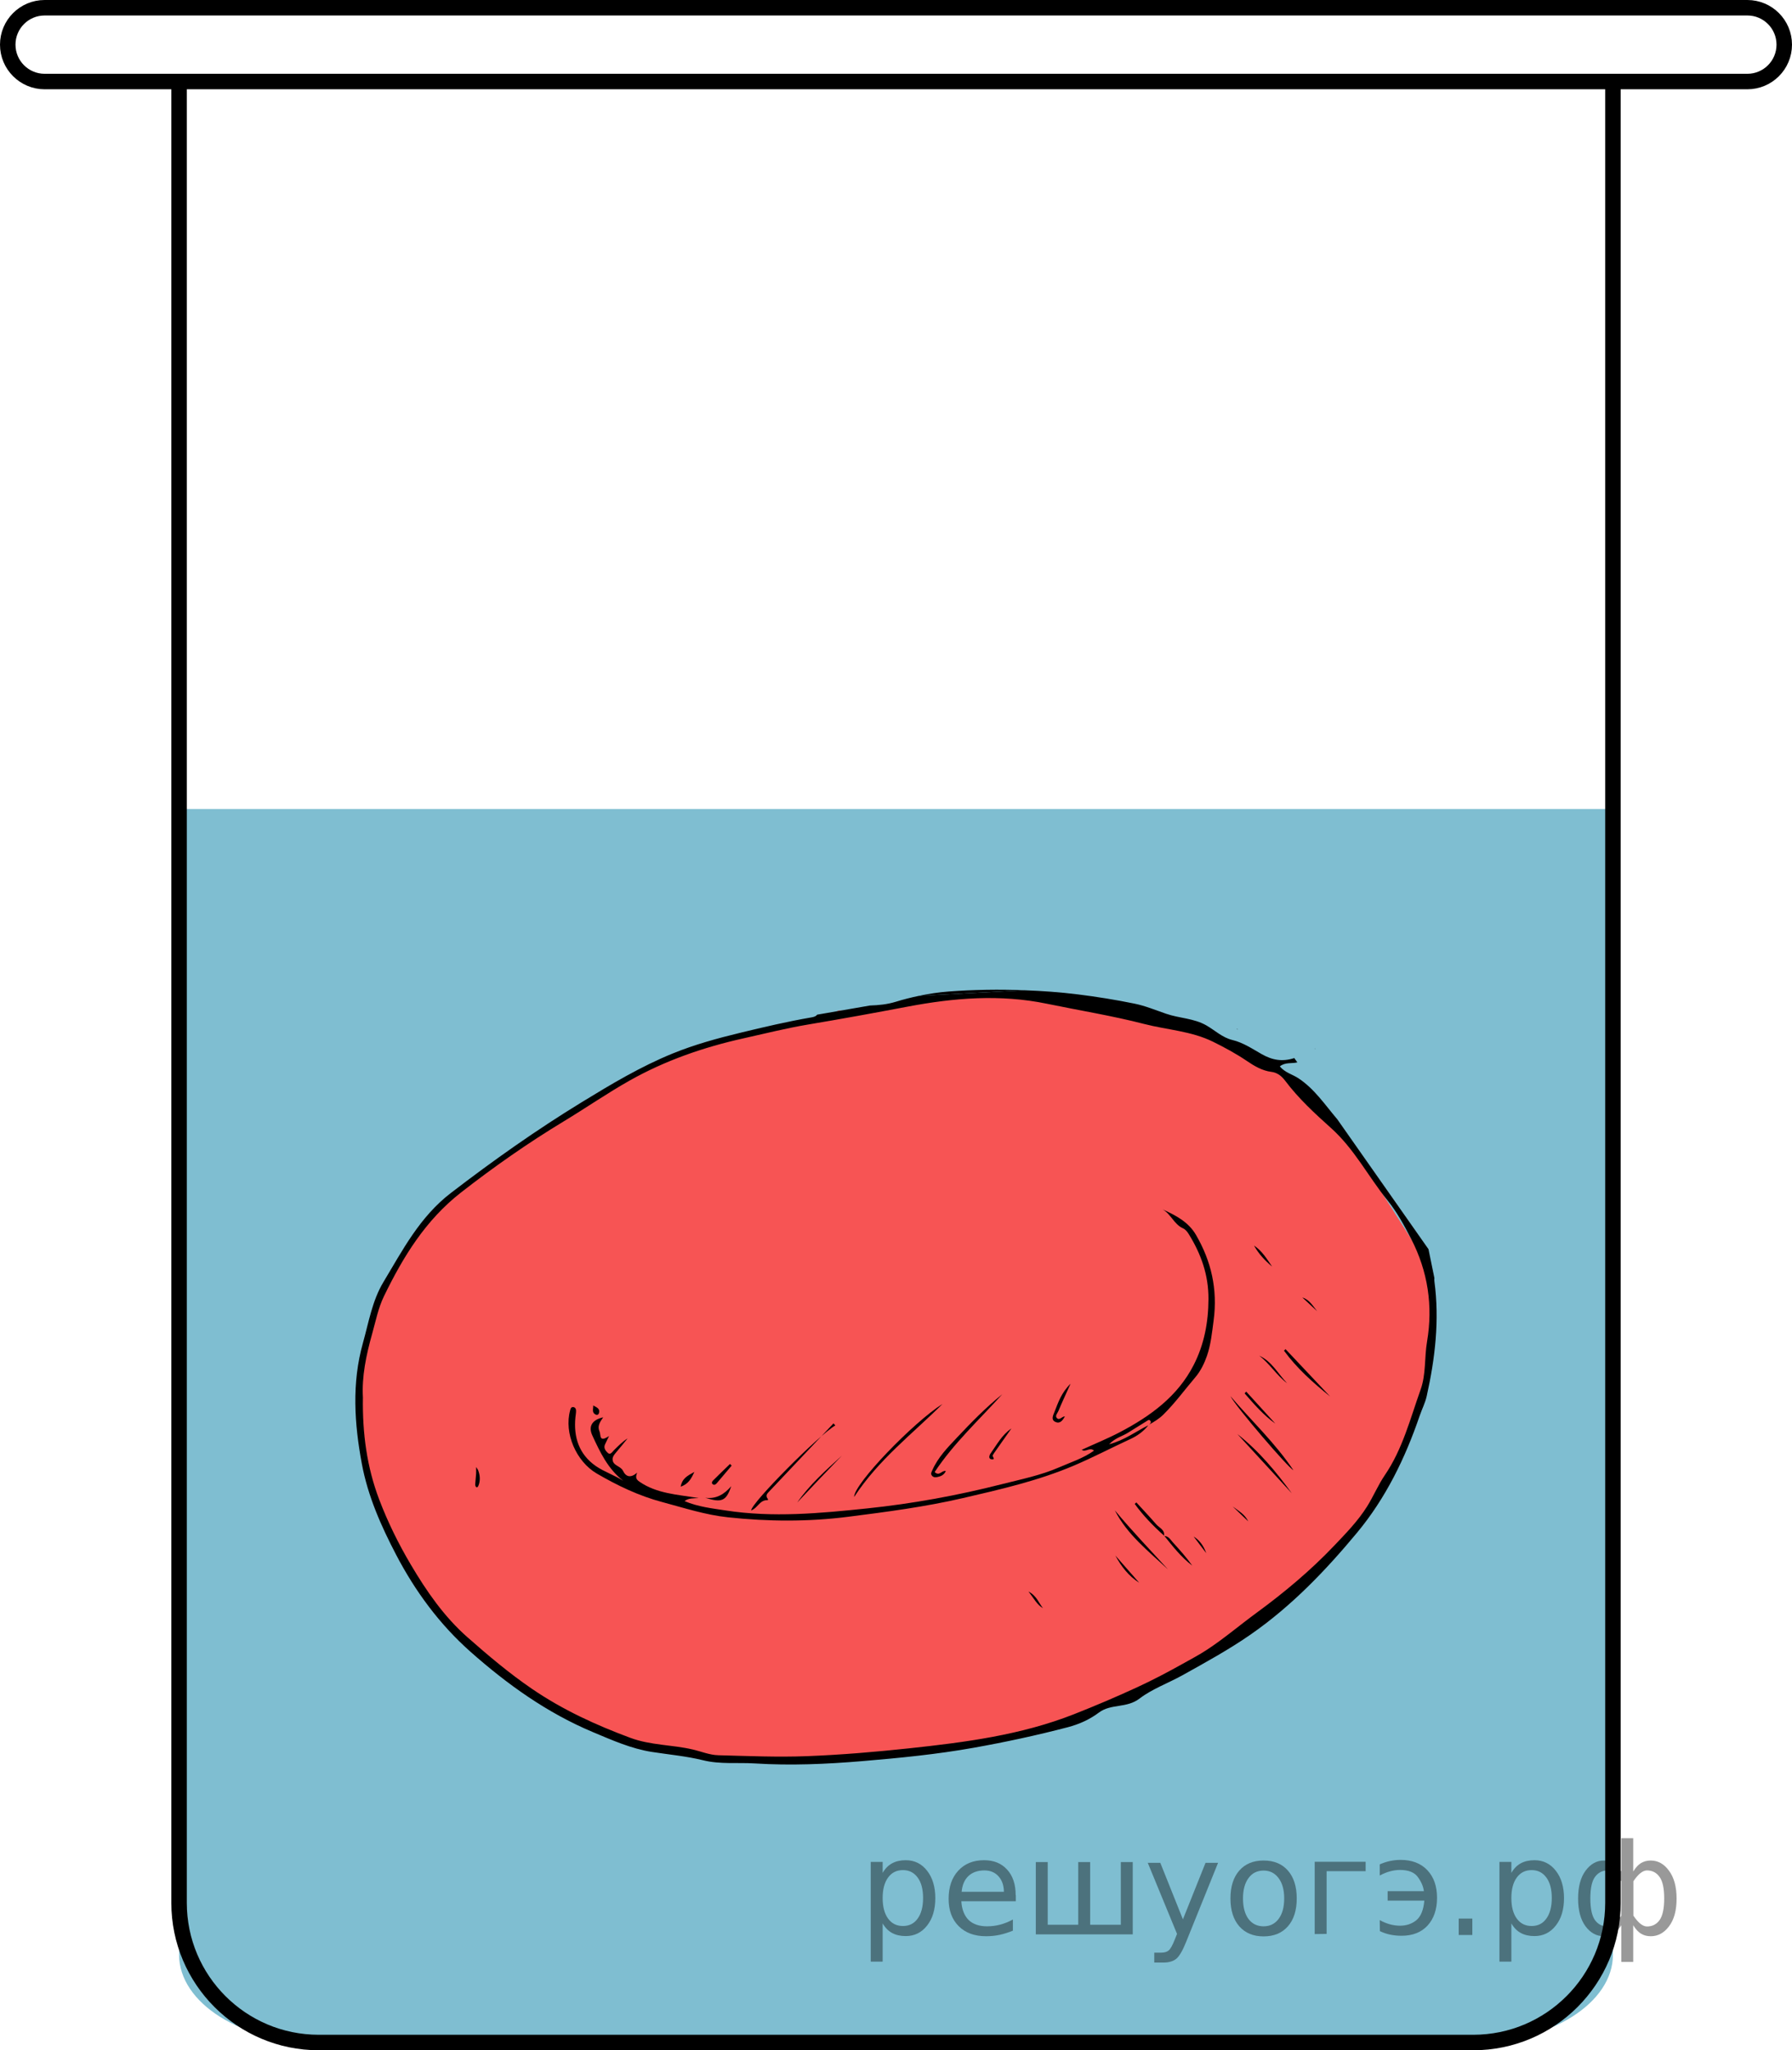 <?xml version="1.0" encoding="utf-8"?>
<!-- Generator: Adobe Illustrator 27.0.1, SVG Export Plug-In . SVG Version: 6.00 Build 0)  -->
<svg version="1.1" id="Слой_1" xmlns="http://www.w3.org/2000/svg" xmlns:xlink="http://www.w3.org/1999/xlink" x="0px" y="0px"
	 width="115.723px" height="132.404px" viewBox="0 0 115.723 132.404" enable-background="new 0 0 115.723 132.404"
	 xml:space="preserve">
<g>
	<path opacity="0.5" fill="#007EA5" enable-background="new    " d="M104.16,52.245v73.985c0,3.134-4.039,5.675-9.021,5.675
		H20.585c-4.982,0-9.021-2.541-9.021-5.675V52.245"/>
	<g>
		<path fill="#F75454" d="M63.66,64.111l-7.722,1.202c0.138,0.268-1.875-0.195-1.854-0.016l1.441,0.016l-1.441-0.016
			c0.009,0.077,0.008,0.144-0.018,0.189c-0.228,0.398-2.381,0.555-2.381,0.555s-6.908,1.592-7.988,2.118
			c-1.081,0.526-6.995,3.68-6.995,3.68l-5.827,4.089c0,0-3.301,2.726-3.982,3.739
			c-0.681,1.012-2.025,3.408-2.025,3.408l-0.935,2.278l-0.642,2.512l-0.117,2.434l0.251,2.745l0.353,2.476
			l0.818,1.925l1.188,3.336c0,0,3.582,4.959,4.537,5.602c0.954,0.643,6.806,5.734,10.924,6.406
			c4.118,0.672,9.96,1.081,12.501,0.847l9.697-1.081l6.513-1.665l2.843-1.402l9.007-4.696l3.396-3.686l3.242-3.565
			c0,0,2.746-4.627,2.804-5.292c0.059-0.666,0.875-2.862,1.065-4.699c0.19-1.837-0.045-3.064,0-4.407
			c0.044-1.343-0.527-1.146-0.03-1.35c0.013-0.005-0.345-0.473-0.325-0.481l-2.637-4.15
			c-4.804-8.088-11.933-12.38-21.329-12.838L63.66,64.111z"/>
		<g>
			<path d="M79.901,66.474c0.01,0.003,0.019,0.007,0.029,0.01c-0.004-0.009-0.012-0.014-0.016-0.024
				L79.901,66.474z"/>
			<path d="M84.943,67.721l-0.013,0.013c0.008,0,0.015,0.001,0.023,0.001C84.95,67.731,84.945,67.726,84.943,67.721z"
				/>
			<path d="M92.248,80.671l-5.893-8.394c-0.79-0.928-1.467-1.957-2.506-2.643c-0.387-0.256-0.873-0.362-1.199-0.769
				c0.339-0.275,0.757-0.173,1.109-0.253c0.006-0.001,0.013-0.003,0.019-0.004l-0.196-0.279
				c-0.761,0.247-1.406,0.144-2.112-0.258c-0.606-0.345-1.193-0.742-1.887-0.909
				c-0.645-0.156-1.12-0.619-1.674-0.939c-0.808-0.466-1.743-0.46-2.596-0.753
				c-0.68-0.234-1.353-0.514-2.054-0.657c-1.215-0.249-2.444-0.446-3.676-0.599
				c-1.139-0.142-2.279-0.221-3.421-0.264l-6.82,0.361c-0.503,0.105-1.002,0.231-1.495,0.383
				c-0.549,0.169-1.105,0.224-1.663,0.241l-3.414,0.592c-0.066,0.094-0.181,0.143-0.362,0.174
				c-1.555,0.267-3.089,0.629-4.622,1c-1.477,0.357-2.937,0.759-4.351,1.335
				c-2.065,0.843-3.961,1.977-5.857,3.137c-2.937,1.796-5.733,3.773-8.463,5.87
				c-2.011,1.544-3.113,3.687-4.357,5.756c-0.721,1.199-0.944,2.587-1.318,3.919
				c-0.734,2.613-0.556,5.223-0.071,7.823c0.388,2.081,1.246,4.019,2.222,5.883
				c1.23,2.349,2.79,4.468,4.785,6.239c2.382,2.113,4.95,3.951,7.905,5.192
				c1.243,0.522,2.488,1.078,3.826,1.285c1.103,0.171,2.215,0.269,3.305,0.538
				c1.097,0.272,2.228,0.134,3.34,0.204c2.32,0.145,4.641,0.043,6.934-0.15
				c2.396-0.201,4.805-0.437,7.182-0.861c2.048-0.365,4.081-0.802,6.094-1.33c0.727-0.19,1.417-0.503,1.994-0.939
				c0.788-0.596,1.797-0.268,2.635-0.912c0.806-0.619,1.857-0.995,2.785-1.512c1.492-0.831,2.99-1.651,4.394-2.627
				c2.636-1.833,4.839-4.129,6.874-6.582c1.846-2.226,3.097-4.797,4.03-7.525c0.147-0.431,0.362-0.845,0.46-1.286
				c0.544-2.442,0.831-4.905,0.497-7.406c-0.011-0.083-0.01-0.152-0.001-0.215L92.248,80.671z M92.155,86.642
				c-0.175,1.03-0.058,2.098-0.416,3.099c-0.672,1.882-1.157,3.833-2.313,5.527
				c-0.429,0.63-0.731,1.361-1.143,2.018c-0.592,0.943-1.365,1.734-2.126,2.534
				c-1.529,1.608-3.224,3.024-5.012,4.334c-1.08,0.791-2.103,1.667-3.221,2.398
				c-0.484,0.317-1.02,0.6-1.535,0.888c-0.959,0.536-1.923,1.045-2.922,1.507
				c-1.357,0.628-2.731,1.212-4.12,1.759c-3.409,1.341-7,1.809-10.613,2.197
				c-2.195,0.236-4.391,0.421-6.595,0.508c-1.915,0.075-3.83-0.009-5.744-0.059
				c-0.577-0.015-1.112-0.244-1.667-0.373c-1.328-0.309-2.71-0.264-4.019-0.75
				c-2.233-0.829-4.362-1.805-6.347-3.159c-1.484-1.013-2.833-2.156-4.172-3.335
				c-1.521-1.339-2.649-2.981-3.664-4.698c-0.791-1.338-1.484-2.739-2.038-4.199
				c-0.794-2.09-1.088-4.264-1.052-6.596c-0.077-1.336,0.207-2.725,0.596-4.104
				c0.231-0.821,0.391-1.662,0.768-2.438c1.236-2.542,2.679-4.901,4.97-6.689
				c2.131-1.662,4.331-3.202,6.641-4.598c1.429-0.863,2.804-1.817,4.257-2.635
				c2.295-1.292,4.765-2.148,7.337-2.72c1.388-0.308,2.766-0.657,4.172-0.893
				c2.149-0.36,4.294-0.751,6.435-1.157c2.987-0.567,5.975-0.811,8.986-0.189
				c2.098,0.434,4.22,0.775,6.292,1.309c1.481,0.382,3.047,0.456,4.444,1.147c0.754,0.373,1.491,0.77,2.196,1.248
				c0.451,0.306,0.979,0.627,1.577,0.698c0.383,0.045,0.67,0.285,0.888,0.575
				c0.857,1.142,1.917,2.117,2.958,3.051c1.516,1.359,2.405,3.136,3.645,4.667
				c0.623,0.769,1.088,1.635,1.535,2.501C92.209,82.102,92.547,84.329,92.155,86.642z"/>
			<path d="M61.251,64.032c-0.643,0.049-1.279,0.145-1.908,0.277l6.82-0.361
				C64.527,63.885,62.889,63.908,61.251,64.032z"/>
			<path d="M74.158,92.042c-0.311,0.397-0.703,0.679-1.163,0.891c-1.222,0.564-2.416,1.192-3.653,1.717
				c-2.302,0.977-4.733,1.534-7.161,2.096c-2.44,0.565-4.914,0.89-7.396,1.205
				c-2.6,0.33-5.183,0.313-7.777,0.035c-1.461-0.156-2.851-0.612-4.261-0.989
				c-1.498-0.4-2.874-1.059-4.208-1.837c-1.331-0.776-2.129-2.611-1.719-4.086
				c0.026-0.093,0.05-0.198,0.16-0.207c0.138-0.012,0.214,0.095,0.219,0.212
				c0.007,0.15-0.025,0.302-0.04,0.453c-0.128,1.286,0.24,2.396,1.318,3.144c0.539,0.374,1.195,0.582,1.77,0.954
				c-0.992-0.77-1.5-1.855-1.999-2.937c-0.267-0.578-0.011-1.004,0.704-1.163c-0.21,0.302-0.389,0.57-0.24,0.901
				c0.105,0.233-0.048,0.756,0.619,0.305c-0.134,0.279-0.198,0.411-0.261,0.544
				c-0.114,0.241,0.059,0.435,0.187,0.552c0.162,0.148,0.29-0.082,0.402-0.191c0.272-0.264,0.532-0.539,0.871-0.75
				c-0.257,0.314-0.51,0.632-0.773,0.94c-0.102,0.12-0.199,0.249-0.198,0.401
				c0.003,0.433,0.515,0.424,0.673,0.752c0.198,0.411,0.515,0.47,0.912,0.118
				c-0.093,0.263-0.115,0.403,0.155,0.588c1.115,0.765,2.412,0.822,3.825,1.054
				c-0.399,0.019-0.649-0.002-0.919,0.195c0.876,0.372,1.773,0.468,2.655,0.604
				c3.054,0.472,6.097,0.186,9.144-0.132c2.934-0.306,5.824-0.836,8.679-1.561c1.248-0.317,2.523-0.572,3.705-1.087
				c0.747-0.326,1.544-0.575,2.26-1.08c-0.279-0.254-0.53,0.129-0.796-0.055
				c0.837-0.384,1.672-0.723,2.467-1.139c1.961-1.029,3.728-2.309,4.764-4.335
				c0.678-1.325,0.952-2.757,0.957-4.272c0.005-1.548-0.476-2.891-1.265-4.171
				c-0.104-0.169-0.209-0.31-0.391-0.393c-0.572-0.26-0.77-0.921-1.311-1.22
				c0.848,0.384,1.672,0.811,2.156,1.643c0.995,1.708,1.408,3.523,1.145,5.523
				c-0.103,0.783-0.183,1.582-0.436,2.306c-0.159,0.457-0.398,0.961-0.741,1.365c-0.688,0.808-1.313,1.669-2.071,2.418
				c-0.275,0.272-0.597,0.463-0.925,0.653c0.078-0.061,0.154-0.146,0.097-0.235
				c-0.088-0.139-0.185-0.039-0.281,0.022c-0.398,0.252-0.799,0.501-1.201,0.747
				c-0.358,0.219-0.792,0.314-1.194,0.731C72.635,93,73.357,92.439,74.158,92.042z"/>
			<path d="M60.867,90.664c-1.927,1.923-4.122,3.579-5.709,6.009C55.141,95.824,59.003,91.837,60.867,90.664z"/>
			<path d="M53.825,91.922c-1.388,1.47-2.776,2.941-4.166,4.41c-0.109,0.115-0.214,0.223-0.123,0.395
				c0.029,0.055,0.128,0.152-0.003,0.152c-0.485-0.001-0.62,0.532-1.025,0.662c0.029-0.504,4.383-4.883,5.434-5.487
				C53.904,92.01,53.865,91.966,53.825,91.922z"/>
			<path d="M64.723,90.04c-1.486,1.647-3.129,3.157-4.365,5.022c0.308,0.3,0.453-0.124,0.721-0.064
				c-0.111,0.245-0.302,0.335-0.521,0.383c-0.131,0.028-0.267,0.041-0.37-0.077
				c-0.112-0.128-0.032-0.24,0.022-0.364c0.365-0.833,0.992-1.468,1.601-2.115
				C62.732,91.847,63.671,90.887,64.723,90.04z"/>
			<path d="M79.463,90.168c1.349,1.584,2.88,3.012,4.06,4.775C83.199,94.8,79.81,90.849,79.463,90.168z"/>
			<path d="M71.993,97.535c1.095,1.32,2.284,2.556,3.438,3.823C74.18,100.181,72.801,99.123,71.993,97.535z"/>
			<path d="M79.909,92.613c1.386,1.088,2.489,2.421,3.515,3.826C82.253,95.163,81.081,93.888,79.909,92.613z"/>
			<path d="M83.017,87.128c0.96,1.018,1.919,2.037,2.879,3.055c-1.101-0.886-2.15-1.82-2.98-2.96
				C82.95,87.192,82.984,87.16,83.017,87.128z"/>
			<path d="M54.363,94.007c-0.969,1-1.931,2.006-2.881,3.025C52.285,95.873,53.332,94.947,54.363,94.007z"/>
			<path d="M68.766,91.466c-0.137,0.265-0.312,0.496-0.608,0.362c-0.31-0.14-0.146-0.434-0.063-0.645
				c0.238-0.607,0.442-1.238,1.04-1.825c-0.306,0.679-0.558,1.214-0.784,1.76
				c-0.06,0.144-0.244,0.32-0.095,0.465C68.421,91.746,68.567,91.48,68.766,91.466z"/>
			<path d="M47.222,95.977c-0.328,0.96-0.602,1.081-1.678,0.749C46.257,96.818,46.776,96.495,47.222,95.977z"/>
			<path d="M75.184,99.182c-0.703-0.627-1.355-1.298-1.906-2.06c0.034-0.033,0.069-0.065,0.103-0.097
				c0.43,0.471,0.87,0.933,1.286,1.415c0.197,0.228,0.57,0.349,0.503,0.755L75.184,99.182z"/>
			<path d="M83.119,89.328c-0.683-0.513-1.123-1.264-1.799-1.778C82.137,87.916,82.535,88.725,83.119,89.328z"/>
			<path d="M80.477,89.869c0.627,0.689,1.255,1.379,1.882,2.068c-0.767-0.548-1.374-1.253-1.985-1.954
				C80.409,89.945,80.443,89.907,80.477,89.869z"/>
			<path d="M75.17,99.194c0.293-0.005,0.411,0.236,0.572,0.412c0.438,0.481,0.872,0.965,1.251,1.499
				c-0.713-0.538-1.254-1.238-1.808-1.925C75.184,99.182,75.17,99.194,75.17,99.194z"/>
			<path d="M47.248,94.65c-0.32,0.379-0.639,0.759-0.962,1.136c-0.062,0.072-0.148,0.137-0.245,0.075
				c-0.111-0.071-0.064-0.182-0.001-0.245c0.362-0.363,0.734-0.718,1.103-1.075
				C47.177,94.578,47.213,94.614,47.248,94.65z"/>
			<path d="M65.314,92.249c-0.341,0.484-0.682,0.968-1.022,1.452c-0.064,0.092-0.132,0.182-0.184,0.28
				c-0.044,0.083,0.218,0.29-0.071,0.26c-0.218-0.022-0.158-0.248-0.077-0.363
				C64.368,93.303,64.699,92.665,65.314,92.249z"/>
			<path d="M73.569,102.214c-0.685-0.433-1.16-1.053-1.541-1.757C72.541,101.043,73.055,101.628,73.569,102.214z"/>
			<path d="M80.981,80.437c0.297,0.53,0.7,0.968,1.167,1.355C81.81,81.298,81.496,80.776,80.981,80.437z"/>
			<path d="M43.957,96.008c0.098-0.541,0.443-0.708,0.882-0.953C44.63,95.524,44.437,95.841,43.957,96.008z"/>
			<path d="M30.747,94.74c0.085,0.132,0.111,0.16,0.124,0.193c0.136,0.339,0.157,0.703,0.019,1.023
				c-0.078,0.183-0.213,0.068-0.201-0.114c0.014-0.223,0.041-0.445,0.057-0.668
				C30.753,95.065,30.747,94.954,30.747,94.74z"/>
			<path d="M38.31,90.764c0.205,0.116,0.451,0.191,0.372,0.484c-0.03,0.112-0.118,0.15-0.216,0.104
				C38.2,91.227,38.317,90.98,38.31,90.764z"/>
			<path d="M67.355,103.856c-0.39-0.223-0.578-0.618-0.937-1.078C66.962,103.072,67.084,103.531,67.355,103.856z"/>
			<path d="M77.897,100.302c-0.272-0.358-0.543-0.716-0.815-1.074C77.486,99.476,77.737,99.854,77.897,100.302z"/>
			<path d="M79.601,97.285c0.359,0.275,0.776,0.492,1.009,0.965C80.249,97.904,79.925,97.594,79.601,97.285z"/>
			<path d="M84.104,83.791c0.319,0.296,0.638,0.592,0.957,0.888C84.781,84.34,84.564,83.93,84.104,83.791z"/>
			<path d="M84.943,67.721c-0.015-0.003-0.029-0.008-0.045-0.011c0.011,0.008,0.021,0.017,0.031,0.024
				C84.93,67.734,84.943,67.721,84.943,67.721z"/>
			<path d="M79.901,66.474c0.001-0.001,0.014-0.015,0.014-0.015c-0.024-0.005-0.046-0.013-0.069-0.018
				C79.863,66.454,79.883,66.461,79.901,66.474z"/>
		</g>
	</g>
	<path fill="none" stroke="#000000" stroke-miterlimit="10" d="M104.16,5.266v117.617c0,4.982-4.039,9.021-9.021,9.021
		H20.585c-4.982,0-9.021-4.039-9.021-9.021V5.266"/>
	<path fill="none" stroke="#000000" stroke-miterlimit="10" d="M112.84,5.266H2.883C1.567,5.266,0.5,4.199,0.5,2.883v0
		C0.5,1.567,1.567,0.5,2.883,0.5h109.957c1.316,0,2.383,1.067,2.383,2.383v0C115.223,4.199,114.156,5.266,112.84,5.266z"
		/>
</g>
<g style="stroke:none;fill:#000;fill-opacity:0.40"><path d="m 57.0,124.2 v 2.48 h -0.77 v -6.44 h 0.77 v 0.71 q 0.24,-0.42 0.61,-0.62 0.37,-0.20 0.88,-0.20 0.85,0 1.38,0.68 0.53,0.68 0.53,1.77 0,1.10 -0.53,1.77 -0.53,0.68 -1.38,0.68 -0.51,0 -0.88,-0.20 -0.37,-0.20 -0.61,-0.62 z m 2.61,-1.63 q 0,-0.85 -0.35,-1.32 -0.35,-0.48 -0.95,-0.48 -0.61,0 -0.96,0.48 -0.35,0.48 -0.35,1.32 0,0.85 0.35,1.33 0.35,0.48 0.96,0.48 0.61,0 0.95,-0.48 0.35,-0.48 0.35,-1.33 z"/><path d="m 65.6,122.4 v 0.38 h -3.52 q 0.05,0.79 0.47,1.21 0.43,0.41 1.19,0.41 0.44,0 0.85,-0.11 0.42,-0.11 0.82,-0.33 v 0.72 q -0.41,0.17 -0.85,0.27 -0.43,0.09 -0.88,0.09 -1.12,0 -1.77,-0.65 -0.65,-0.65 -0.65,-1.76 0,-1.15 0.62,-1.82 0.62,-0.68 1.67,-0.68 0.94,0 1.49,0.61 0.55,0.60 0.55,1.65 z m -0.77,-0.23 q -0.01,-0.63 -0.35,-1.00 -0.34,-0.38 -0.91,-0.38 -0.64,0 -1.03,0.36 -0.38,0.36 -0.44,1.02 z"/><path d="m 70.4,124.3 h 1.98 v -4.05 h 0.77 v 4.67 h -6.26 v -4.67 h 0.77 v 4.05 h 1.97 v -4.05 h 0.77 z"/><path d="m 76.6,125.4 q -0.33,0.83 -0.63,1.09 -0.31,0.25 -0.82,0.25 h -0.61 v -0.64 h 0.45 q 0.32,0 0.49,-0.15 0.17,-0.15 0.39,-0.71 l 0.14,-0.35 -1.89,-4.59 h 0.81 l 1.46,3.65 1.46,-3.65 h 0.81 z"/><path d="m 81.6,120.8 q -0.62,0 -0.97,0.48 -0.36,0.48 -0.36,1.32 0,0.84 0.35,1.32 0.36,0.48 0.98,0.48 0.61,0 0.97,-0.48 0.36,-0.48 0.36,-1.32 0,-0.83 -0.36,-1.31 -0.36,-0.49 -0.97,-0.49 z m 0,-0.65 q 1,0 1.57,0.65 0.57,0.65 0.57,1.80 0,1.15 -0.57,1.80 -0.57,0.65 -1.57,0.65 -1.00,0 -1.57,-0.65 -0.57,-0.65 -0.57,-1.80 0,-1.15 0.57,-1.80 0.57,-0.65 1.57,-0.65 z"/><path d="m 84.9,124.9 v -4.67 h 3.29 v 0.61 h -2.52 v 4.05 z"/><path d="m 89.1,124.0 q 0.66,0.36 1.31,0.36 0.61,0 1.05,-0.35 0.44,-0.36 0.52,-1.27 h -2.37 v -0.61 h 2.34 q -0.05,-0.44 -0.38,-0.90 -0.33,-0.47 -1.16,-0.47 -0.64,0 -1.31,0.36 v -0.72 q 0.65,-0.29 1.35,-0.29 1.09,0 1.72,0.66 0.63,0.66 0.63,1.79 0,1.12 -0.61,1.79 -0.61,0.66 -1.68,0.66 -0.79,0 -1.40,-0.30 z"/><path d="m 94.2,123.9 h 0.88 v 1.06 h -0.88 z"/><path d="m 97.6,124.2 v 2.48 h -0.77 v -6.44 h 0.77 v 0.71 q 0.24,-0.42 0.61,-0.62 0.37,-0.20 0.88,-0.20 0.85,0 1.38,0.68 0.53,0.68 0.53,1.77 0,1.10 -0.53,1.77 -0.53,0.68 -1.38,0.68 -0.51,0 -0.88,-0.20 -0.37,-0.20 -0.61,-0.62 z m 2.61,-1.63 q 0,-0.85 -0.35,-1.32 -0.35,-0.48 -0.95,-0.48 -0.61,0 -0.96,0.48 -0.35,0.48 -0.35,1.32 0,0.85 0.35,1.33 0.35,0.48 0.96,0.48 0.61,0 0.95,-0.48 0.35,-0.48 0.35,-1.33 z"/><path d="m 102.7,122.6 q 0,0.98 0.30,1.40 0.30,0.41 0.82,0.41 0.41,0 0.88,-0.70 v -2.22 q -0.47,-0.70 -0.88,-0.70 -0.51,0 -0.82,0.42 -0.30,0.41 -0.30,1.39 z m 2,4.10 v -2.37 q -0.24,0.39 -0.51,0.55 -0.27,0.16 -0.62,0.16 -0.70,0 -1.18,-0.64 -0.48,-0.65 -0.48,-1.79 0,-1.15 0.48,-1.80 0.49,-0.66 1.18,-0.66 0.35,0 0.62,0.16 0.28,0.16 0.51,0.55 v -2.15 h 0.77 v 2.15 q 0.24,-0.39 0.51,-0.55 0.28,-0.16 0.62,-0.16 0.70,0 1.18,0.66 0.49,0.66 0.49,1.80 0,1.15 -0.49,1.79 -0.48,0.64 -1.18,0.64 -0.35,0 -0.62,-0.16 -0.27,-0.16 -0.51,-0.55 v 2.37 z m 2.77,-4.10 q 0,-0.98 -0.30,-1.39 -0.30,-0.42 -0.81,-0.42 -0.41,0 -0.88,0.70 v 2.22 q 0.47,0.70 0.88,0.70 0.51,0 0.81,-0.41 0.30,-0.42 0.30,-1.40 z"/></g></svg>

<!--File created and owned by https://sdamgia.ru. Copying is prohibited. All rights reserved.-->
